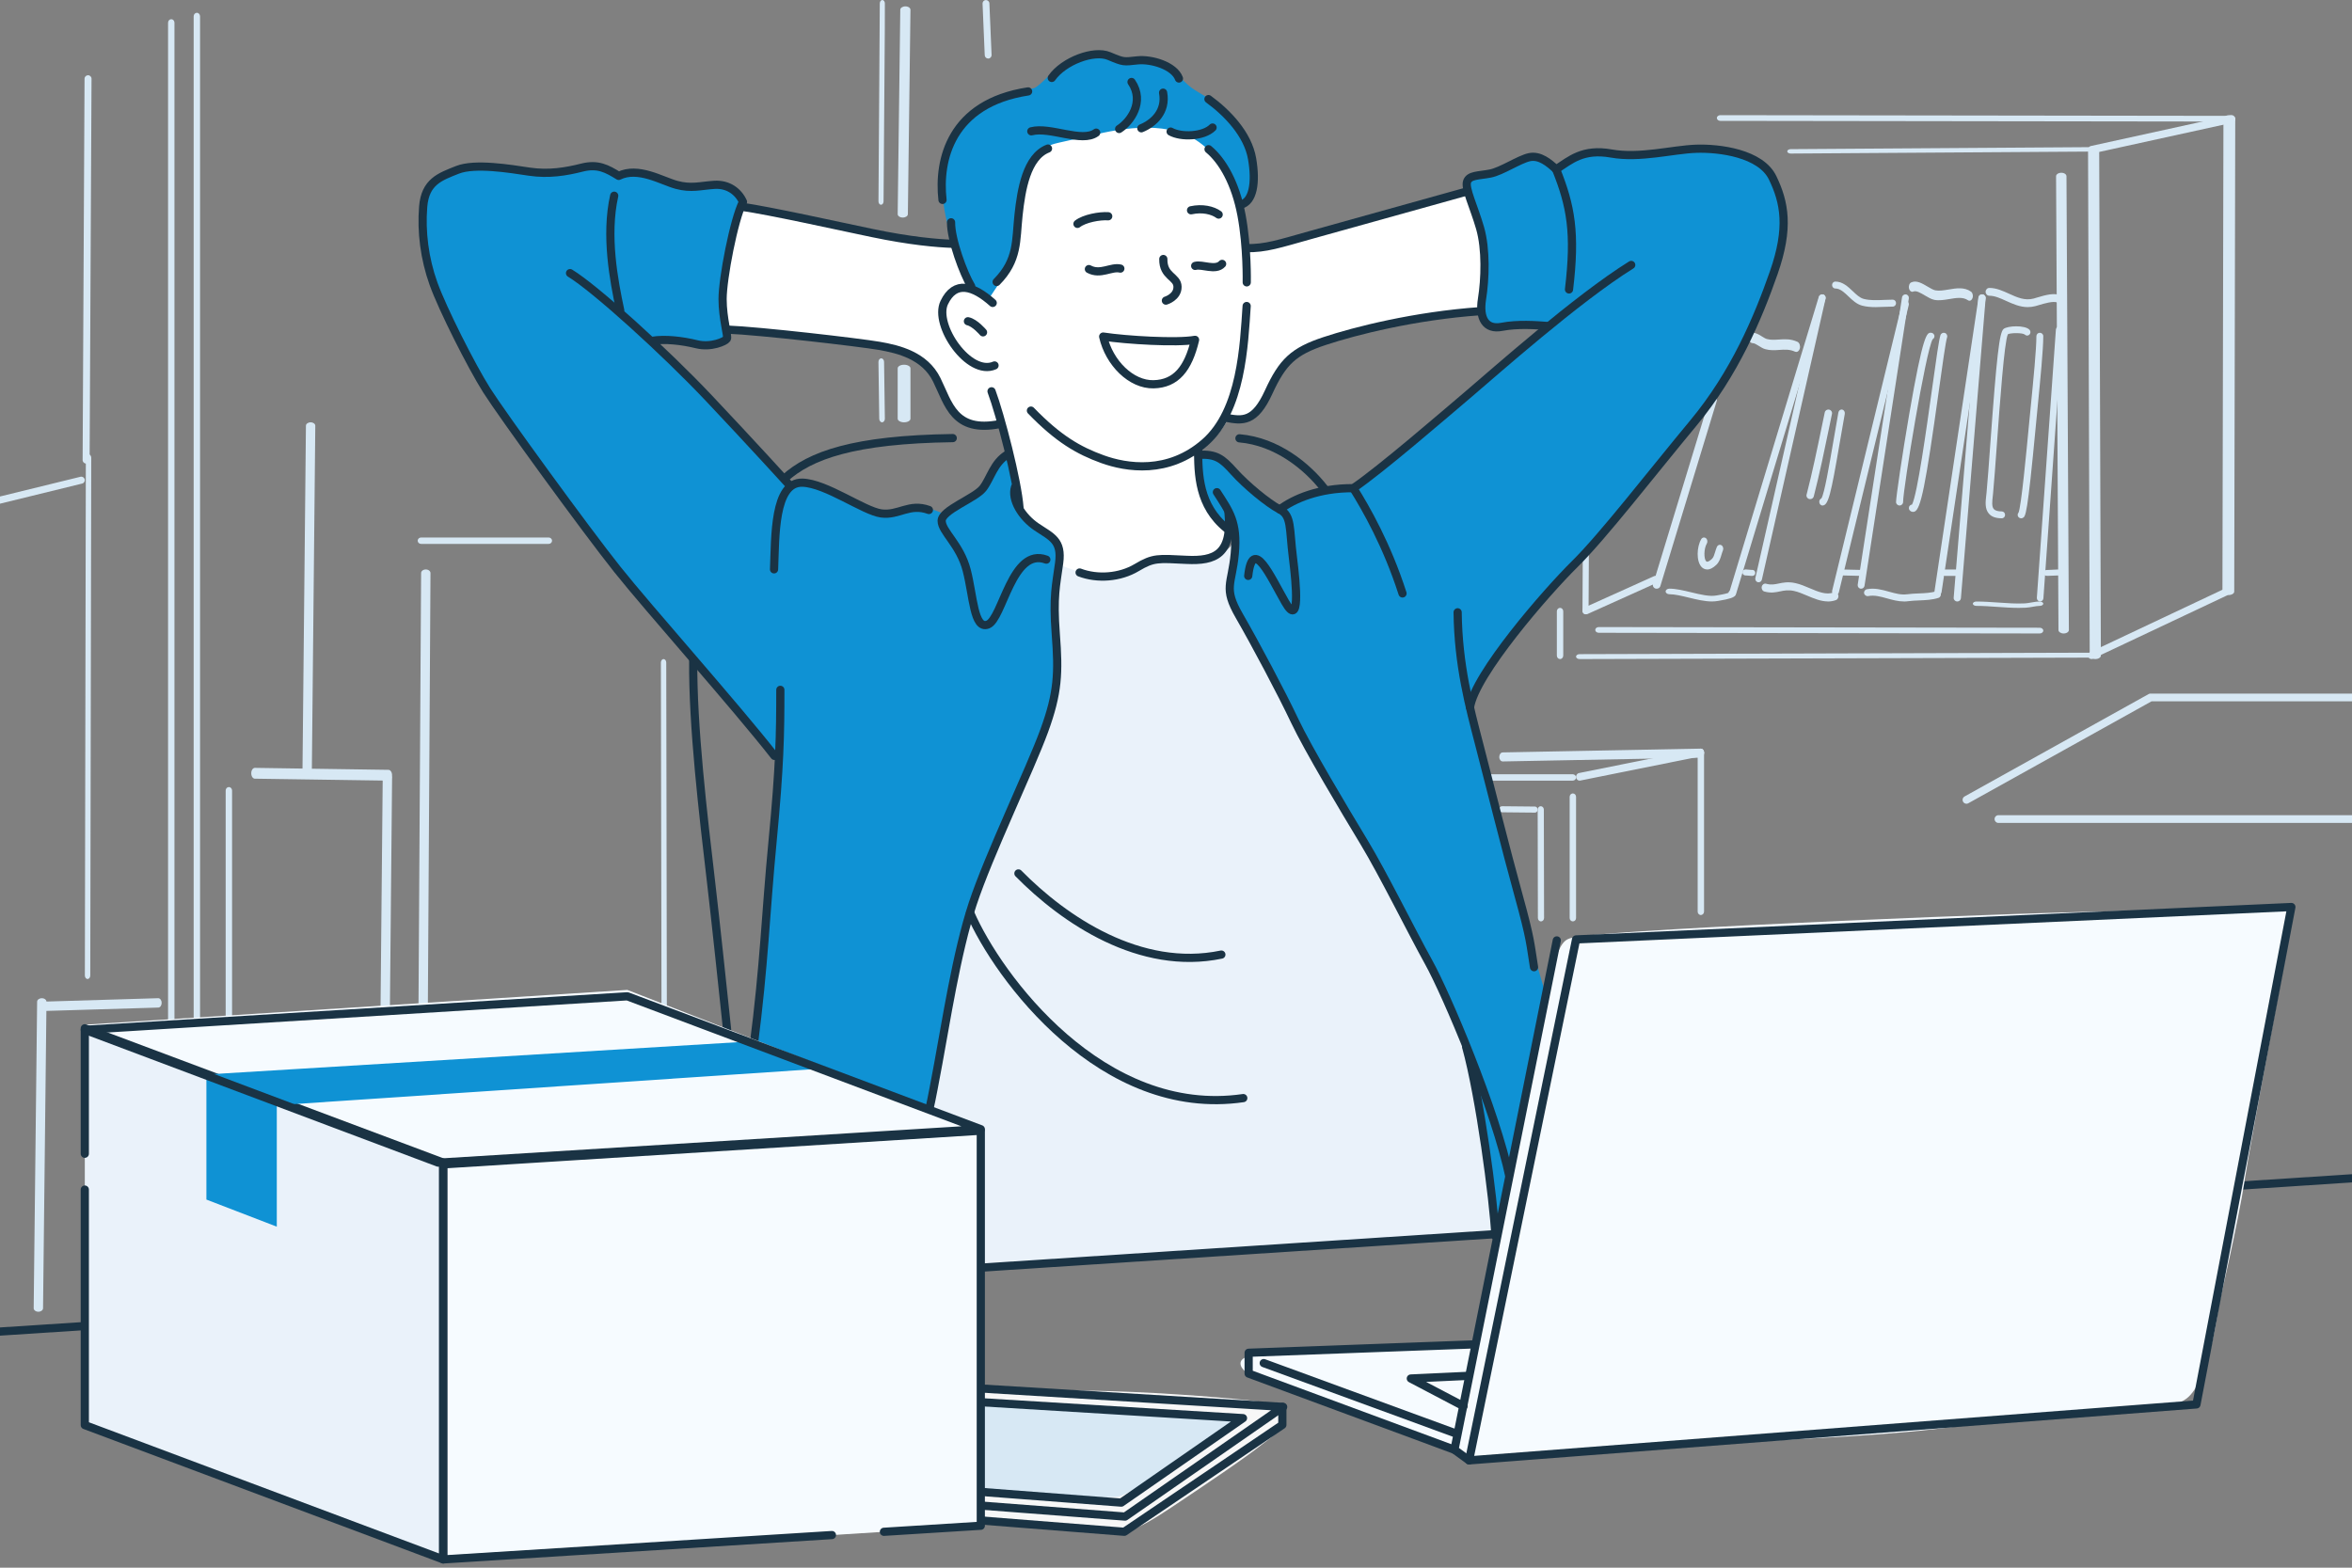 <svg fill="none" height="250" viewBox="0 0 375 250" width="375" xmlns="http://www.w3.org/2000/svg" xmlns:xlink="http://www.w3.org/1999/xlink"><rect x="0" y="0" width="375" height="250" fill="#808080" stroke="none"/><clipPath id="a"><path d="m0 0h375v250h-375z"/></clipPath><g clip-path="url(#a)"><path clip-rule="evenodd" d="m162.353 81.362c-.453-.074.117-1.603.035-1.982-.292-1.311-.48-2.657-.758-3.976-1.176-5.583-3.153-11.563-4.521-17.02 0 0-1.738-.479-2.042-.71-2.034-1.524-5.318-5.252-4.861-8.013.24-1.433 1.224-1.999 2.274-2.84 1.981-1.585 3.788-2.326 4.86-4.734 2.012-4.525 1.89-9.803 3.976-14.324 4.194-9.085 16.11-13.828 25.207-10.039 5.375 2.239 8.288 4.982 10.27 10.269 1.145 3.049 1.724 8.714 1.99 11.915.344 4.107.714 10.174.192 14.372-.466 3.728-1.002 6.824-2.191 10.4-.897 2.687-2.683 4.926-4.795 6.689-.496.414-1.15 1.089-1.15 1.089s.236 3.889.384 4.377c.296.989 1.197 3.78 2.247 5.283 1.254 1.794 2.656 2.238 2.656 2.238s.532 2.465-2.378 4.281c-2.404 1.502-6.933.418-9.602.714-2.03.227-3.01 1.376-4.9 2.086-1.502.562-3.088.954-4.647.714-3.061-.466-5.801-.958-5.801-.958s.562-3.253-.113-4.229c-1.08-1.559-3.51-2.365-4.616-3.837-.41-.544-1.072-1.659-1.712-1.764z" fill="#fff" fill-rule="evenodd"/><path clip-rule="evenodd" d="m154.544 45.319c-.222-1.341-1.184-3.014-1.602-4.111-.162-.422-.959-2.082-.959-2.082s-2.617-.166-3.919-.501c-4.455-1.15-10.905-1.895-14.193-2.609-3.289-.714-10.684-2.16-10.684-2.16l-4.686-.841s-2.778 5.827-3.153 7.351c-.353 1.442-.479 2.892-.444 4.386.052 2.138.732 7.896.732 7.896s4.973.588 6.798.78c5.601.592 11.114.549 16.68 1.655 1.686.335 4.677.806 6.245 1.568 5.475 2.674 5.022 9.246 9.46 10.875 1.106.405 4.498.048 4.498.048s1.812-.444 1.768-1.071c-.108-1.655-.548-3.497-1.171-5.035-.679-1.677-1.054-3.558-1.603-5.287-.853-2.683-1.393-4.412-2.334-7.064-1.01-2.857-1.446-3.806-1.446-3.806z" fill="#fff" fill-rule="evenodd"/><path clip-rule="evenodd" d="m233.998 30.721s2.16 4.412 2.426 6.493c.379 2.94.44 5.082.375 8.04-.014.762-.641 4.172-.641 4.172s-1.711.253-2.251.305c-1.324.122-2.753.292-4.055.536-6.28 1.176-14.838 1.96-20.569 4.969-2.456 1.289-4.686 3.005-5.492 4.512-.805 1.502-1.899 5.087-4.098 6.489-1.089.697-1.185.523-2.434.788-.153.035-2.491.078-2.491.078s1.345-2.835 1.45-3.31c.5-2.321.714-4.76.923-7.121.309-3.558.71-7.713.318-11.258-.109-.984-.553-3.48.235-4.359 1.185-1.32 2.931-1.851 4.543-2.03 2.822-.314 4.429-1.159 7.203-1.733 1.772-.366 6.759-1.637 6.759-1.637s8.27-1.498 12.011-3.319c1.337-.649 5.784-1.611 5.784-1.611h.004z" fill="#fff" fill-rule="evenodd"/><path clip-rule="evenodd" d="m196.863 86.043c.479 3.279-1.52 6.511-.636 9.825.649 2.443 3.04 5.343 4.381 7.49 2.862 4.578 5.462 9.403 8.057 14.133 8.689 15.844 18.723 31.309 25.016 48.341 2.487 6.733 5.335 30.643 4.481 30.73-3.127.326-88.97 6.18-89.51 5.91-.562-.279-.327-1.503-.558-2.034-.814-1.895-.108-3.401-.644-5.405-1.481-3.771-2.548-8.536-1.402-12.098-.388-2.696.701-5.81 1.132-8.48 3.245-20.281 7.756-40.219 12.721-60.069 1.368-5.475 2.574-11.18 3.676-16.676.51-2.543 3.632-9.08 3.632-9.08s1.903 1.559 2.809 1.86c2.975.993 6.097 2.683 9.242 1.424 1.829-.732 3.645-2.077 5.513-2.543 2.535-.636 5.374.37 7.913-.139 1.359-.27 2.404-.993 3.393-1.977.614-.614.61-2.365.775-1.202z" fill="#eaf2fa" fill-rule="evenodd"/><path clip-rule="evenodd" d="m191.672 72.124c1.049-.379 2.783.671 3.423 1.311.845.845 3.297 3.384 5.592 5.087 2.099 1.555 3.719 2.622 3.719 2.622s2.056-2.034 3.484-2.173c2.012-.2 8.414-1.341 8.414-1.341s7.069-6.158 10.74-8.889c2.269-1.685 11.393-9.62 11.393-9.62l8.518-6.694s-1.759-.832-2.356-.832c-1.807 0-2.308.17-4.089.466-.614.104-2.626.662-3.523-.466-.898-1.128-.567-2.631-.567-3.388 0-2.744.649-5.326.066-8.24-.619-3.096-1.398-7.243-1.729-8.009s-.863-3.227-.397-3.689c1.05-1.05 4.234-.727 5.492-1.45 1.59-.906 3.24-2.578 5.505-1.672 1.333.536 2.792 1.994 2.792 1.994s3.671-2.265 4.908-2.574c2.4-.601 3.218-.192 5.553.196 4.194.701 9.293-.984 13.474-.984 2.343 0 7.295.871 9.076 2.657 1.668 1.668 2.592 4.277 2.927 6.472 1.237 8.04-2.887 17.146-7.321 23.966-7.752 11.929-14.968 20.926-24.401 31.618-4.447 5.039-8.706 9.86-12.874 15.068-1.564 1.952-5.161 8.306-5.161 8.306s1.598 6.188 1.999 8.1c1.245 5.988 2.944 11.28 4.481 17.185 1.468 5.623 2.378 9.394 3.785 15.021.557 2.225 2.008 6.837 2.008 6.837s-2.095 13.405-3.611 19.463c-1.093 4.386-3.262 18.3-3.262 18.3l-1.62-2.7s-.692-7.739-1.063-11.175c-.696-6.415-2.412-14.049-2.412-14.049s-6.537-15.378-10.383-22.264c-1.881-3.366-5.178-9.886-7.181-13.165-5.74-9.411-6.886-11.672-11.228-19.807-2.225-4.172-6.737-11.467-8.24-15.966-.461-1.385-1.541-1.019-1.241-4.66.301-3.641.362-7.992.362-7.992s-2.631-1.969-3.454-3.197c-.897-1.346-2.369-6.846-2.369-6.846s-.279-2.439.766-2.813z" fill="#0f92d4" fill-rule="evenodd"/><path clip-rule="evenodd" d="m160.95 72.242s.41 1.886 1.185 5.305c.205.901.017 3.336.775 4.089 2.225 2.225 5.44 3.332 6.128 6.755.596 2.988-1.163 5.487-.95 8.51.214 3.022.257 6.175.405 9.589.17 3.868-.919 7.199-2.417 11.42-1.637 4.607-4.39 9.528-5.918 13.352-2.827 7.064-6.219 15.635-7.108 21.188-.788 4.943-2.774 13.84-3.706 18.818-1.202 6.441-3.75 14.233-3.75 14.233s.51 2.944 1.059 5.143c.662 2.652.596 4.059 1.28 6.785.292 1.172.788 5.522.788 5.522l-8.941.628-15.291.91-7.691.575s.623-6.219.623-7.212c0-5.396.719-11.811 1.25-17.116 1.507-15.073 3.035-27.872 4.407-42.98.427-4.704.893-16.72.893-16.72s-5.187-6.162-7.068-8.248c-4.647-5.165-8.723-10.483-13.414-15.643-4.542-5-9.263-11.585-13.157-16.745-5.984-7.931-10.774-14.62-15.961-23.509-3.48-5.962-6.372-12.49-7.055-19.315-.335-3.345-.131-5.927 2.465-8.519 3.549-3.549 9.429-1.825 13.915-1.376 2.06.205 3.741.009 5.736-.488 1.712-.427 4.016-.923 5.84-.466 1.285.322 3.096 1.285 3.096 1.285s2.883-.579 4.12-.331c1.737.348 4.172 1.376 5.866 1.716 2.478.496 4.399-.47 6.053.161 1.655.627 3.628 1.559 3.916 2.273.644 1.607-1.081 3.623-1.359 5.074-.41 2.134-1.355 4.908-1.538 7.086-.226 2.726.035 6.062.349 7.617.313 1.559-.183 2.744-.68 2.949-2.203.923-3.71.984-6.227-.096-.384-.166-4.795-.048-4.795-.048s2.373 2.225 2.961 2.927c1.655 1.986 3.105 3.458 4.9 5.318 4.176 4.333 6.876 6.372 9.755 9.973.993 1.241 4.198 4.455 4.198 4.455s2.635.043 4.242.453c2.879.736 7.761 3.981 10.095 4.224 2.343.244 4.207-.797 6.559-.797 1.777 0 3.58.941 3.58.941s3.062-.932 5.292-2.914c1.498-1.328 2.264-3.575 2.808-4.669.327-.658 2.487-2.091 2.487-2.091z" fill="#0f92d4" fill-rule="evenodd"/><path clip-rule="evenodd" d="m190.238 55.039c.484.218.048.867-.13 1.311-.519 1.302-1.185 2.478-2.261 3.441-3.292 2.948-7.517.462-9.502-2.517-.257-.383-2.13-2.43-1.695-3.079.253-.383 1.102.109 1.437.205 1.477.422 2.984.37 4.469.666 1.476.296 3.384.34 4.877.152.732-.091 2.139-.479 2.796-.179z" fill="#fff" fill-rule="evenodd"/><g fill="#d7e8f4"><path d="m157.553 9.337c-.3 0-.544-.244-.548-.544l-.349-8.24c0-.301.244-.549.545-.549.287.013.548.24.548.544l.349 8.24c0 .301-.244.549-.545.549z"/><path d="m143.935 34.693c-.449 0-.81-.244-.81-.549l.414-32.585c0-.3.365-.544.814-.544s.81.244.81.549l-.414 32.585c0 .3-.365.544-.814.544z"/><path d="m144.144 67.347c-.562 0-1.019-.257-1.019-.575v-8.035c0-.318.457-.575 1.019-.575s1.019.257 1.019.575v8.035c0 .318-.457.575-1.019.575z"/><path d="m140.469 32.654c-.227 0-.406-.244-.406-.549l.21-31.561c0-.301.183-.544.405-.544s.405.244.405.544l-.009 3.981-.2 27.585c0 .3-.183.544-.405.544z"/><path d="m140.633 67.347c-.243 0-.439-.248-.448-.566l-.126-9.05c-.005-.318.191-.579.439-.588h.009c.244 0 .44.248.449.566l.126 9.05c.005.318-.192.579-.44.588z"/><path d="m27.306 204.08c-.279 0-.51-.248-.51-.553v-199.908c0-.305.231-.557.51-.557s.509.248.509.557v199.908c0 .305-.231.553-.509.553z"/><path d="m31.387 210.203c-.279 0-.509-.253-.509-.558v-207.046c0-.309.231-.557.509-.557.279 0 .51.253.51.557v207.046c0 .309-.231.558-.51.558z"/><path d="m87.48 86.736h-20.347c-.296 0-.54-.231-.54-.509 0-.279.244-.51.54-.51h20.347c.296 0 .54.231.54.51 0 .279-.244.509-.54.509z"/><path d="m67.338 182.652c-.409 0-.749-.257-.745-.57l.549-90.704c0-.314.335-.566.749-.566.409 0 .745.257.745.57l-.549 90.704c0 .314-.335.566-.749.566z"/><path d="m61.215 182.652h-.004c-.414 0-.745-.252-.74-.561l.549-58.071c0-.305.34-.553.749-.553h.004c.414 0 .745.252.741.562l-.549 58.07c0 .305-.34.553-.749.553z"/><path d="m36.491 207.141c-.279 0-.51-.248-.51-.553v-80.526c0-.305.231-.553.51-.553.279 0 .509.248.509.553v80.526c0 .305-.231.553-.509.553z"/><path d="m61.928 124.49h-.004l-21.288-.313c-.322 0-.579-.392-.575-.871 0-.479.261-.858.588-.854l21.288.314c.322 0 .579.392.575.871 0 .47-.261.853-.584.853z"/><path d="m48.972 123.467h-.004c-.414 0-.749-.249-.74-.553l.549-55.023c0-.3.336-.544.749-.544h.004c.414 0 .745.248.74.553l-.549 55.022c0 .305-.34.545-.749.545z"/><path d="m6.937 161.225c-.296 0-.544-.326-.549-.731-.004-.414.235-.758.536-.762l18.291-.549h.013c.296 0 .544.326.549.731.004.414-.235.758-.536.763l-18.291.548z"/><path d="m6.114 209.183h-.004c-.414 0-.745-.256-.74-.566l.549-48.873c0-.309.34-.557.749-.557h.004c.414 0 .745.257.74.566l-.549 48.873c0 .309-.34.557-.749.557z"/><path d="m13.961 156.121c-.239 0-.431-.248-.431-.557l.157-82.564c0-.305.196-.553.431-.553.235 0 .431.248.431.557l-.157 82.564c0 .305-.196.553-.431.553z"/><path d="m105.963 201.018c-.235 0-.426-.248-.426-.557l-.166-94.802c0-.309.192-.558.427-.558s.427.249.427.558l.165 94.802c0 .309-.191.557-.427.557z"/><path d="m334.07 105.101c-.488 0-.888-.248-.888-.557l-.266-80.522c0-.305.396-.557.888-.557.493 0 .889.248.889.557l.266 80.522c0 .305-.397.557-.885.557z"/><path d="m248.732 105.101c-.279 0-.509-.244-.509-.548v-7.069c0-.3.23-.549.509-.549s.51.248.51.549v7.069c0 .3-.231.548-.51.548z"/><path d="m251.85 105.101c-.313 0-.566-.174-.566-.392 0-.217.248-.392.566-.392l82.538-.235c.314 0 .566.174.566.392s-.248.392-.566.392z"/><path d="m285.506 24.488c-.301 0-.549-.157-.549-.348s.24-.353.544-.357l47.885-.318c.265-.018.553.152.553.348 0 .192-.24.353-.545.357l-47.884.318z"/><path d="m355.284 94.897c-.519 0-.941-.248-.941-.557l.161-75.417c0-.309.422-.553.941-.553.518 0 .94.248.94.557l-.161 75.417c0 .309-.422.553-.94.553z"/><path d="m333.46 105.101c-.209 0-.405-.126-.497-.34-.122-.287 0-.623.275-.753l21.361-10.082c.275-.131.597-0.0.719.287.122.287 0 .623-.274.753l-21.362 10.082c-.07.035-.148.052-.222.052z"/><path d="m333.473 24.488c-.256 0-.492-.2-.544-.488-.061-.327.135-.649.436-.714l22.354-4.904c.292-.074.593.144.654.475.061.327-.135.649-.436.714l-22.355 4.904c-.039.009-.074.013-.113.013z"/><path d="m354.818 19.384-80.535-.109c-.305 0-.549-.205-.549-.457s.249-.453.549-.453l80.535.109c.305 0 .548.205.548.457s-.248.457-.548.457z"/><path d="m329.027 101.021c-.457 0-.827-.249-.827-.553l-.384-72.36c0-.305.371-.553.828-.557.461-.009.827.244.832.553l.383 72.36c0 .305-.366.553-.828.558z"/><path d="m325.212 101.02-70.304-.109c-.314 0-.562-.204-.562-.457 0-.252.252-.457.566-.457l70.304.109c.309 0 .562.204.562.457s-.253.457-.566.457z"/><path d="m252.791 97.959c-.27 0-.483-.244-.483-.549l.048-9.12c0-.3.217-.54.487-.54s.484.244.484.549l-.048 9.12c0 .3-.218.54-.488.54z"/><path d="m271.182 145.917c-.283 0-.509-.244-.509-.548v-25.434c0-.301.226-.549.509-.549s.51.244.51.549v25.434c0 .3-.231.548-.51.548z"/><path d="m250.774 146.936c-.279 0-.509-.239-.509-.535v-19.337c0-.296.23-.535.509-.535s.51.239.51.535v19.337c0 .296-.231.535-.51.535z"/><path d="m251.845 124.49c-.265 0-.5-.204-.548-.501-.057-.331.143-.649.448-.71l19.285-3.88c.309-.065.596.157.653.488s-.144.649-.449.71l-19.284 3.88c-.035.004-.07.013-.105.013z"/><path d="m239.595 121.429c-.305 0-.553-.314-.553-.71 0-.397.24-.728.549-.732l31.539-.601c.266 0 .562.314.566.71.005.396-.239.727-.548.732l-31.54.601h-.008z"/><path d="m250.752 124.49h-13.217c-.292 0-.536-.231-.536-.509 0-.279.24-.51.536-.51h13.217c.292 0 .536.231.536.51 0 .278-.239.509-.536.509z"/><path d="m245.692 146.936c-.27 0-.492-.244-.492-.548l-.035-17.273c0-.3.218-.548.492-.548s.492.243.492.544l.035 17.272c0 .301-.218.549-.492.549z"/><path d="m244.729 129.59-5.252-.052c-.24 0-.435-.223-.431-.488 0-.266.196-.479.435-.479l5.253.052c.239 0 .435.222.431.488 0 .265-.196.479-.436.479z"/><path d="m325.277 95.917h-.04c-.287-.022-.5-.287-.483-.588l3.036-42.78c.021-.305.283-.527.561-.51.288.022.501.287.484.588l-3.036 42.78c-.017.287-.248.51-.518.51z"/><path d="m312.072 95.916h-.048c-.322-.022-.557-.296-.531-.605l3.941-47.854c.027-.309.31-.553.623-.514.323.022.558.296.532.605l-3.942 47.854c-.026.296-.279.518-.579.518z"/><path d="m308.998 94.897c-.03 0-.057 0-.083-.004-.309-.044-.527-.327-.479-.631l7.025-46.848c.044-.305.335-.509.645-.47.309.044.527.327.479.631l-7.025 46.848c-.039.279-.283.475-.562.475z"/><path d="m296.734 93.879c-.031 0-.057 0-.083-.004-.301-.048-.505-.331-.458-.636l7.065-45.824c.047-.305.335-.509.627-.466.3.048.505.331.457.636l-7.064 45.824c-.044.274-.274.47-.54.47z"/><path d="m292.649 94.897c-.043 0-.087-.004-.131-.017-.291-.074-.474-.37-.405-.666l11.149-45.837c.074-.296.366-.479.662-.405.292.074.475.37.405.666l-11.149 45.837c-.061.253-.287.418-.535.418z"/><path d="m280.394 92.855c-.04 0-.083-.004-.122-.013-.288-.07-.466-.366-.401-.662l10.156-44.814c.07-.296.361-.479.64-.414.288.07.466.366.401.662l-10.156 44.814c-.057.253-.279.427-.518.427z"/><path d="m276.33 94.897c-.052 0-.109-.009-.161-.026-.296-.087-.461-.396-.374-.688l14.189-46.852c.087-.292.396-.457.692-.37s.462.396.374.688l-14.188 46.852c-.07.239-.292.392-.536.392z"/><path d="m264.136 93.878c-.052 0-.109-.004-.161-.018-.322-.078-.51-.379-.422-.666l8.993-29.528c.087-.287.418-.457.745-.379.322.078.509.379.422.666l-8.993 29.528c-.074.239-.318.401-.584.401z"/><path d="m321.876 96.94c-1.154 0-2.313-.083-3.441-.161-1.093-.078-2.229-.157-3.314-.157-.313 0-.57-.157-.57-.348s.257-.348.57-.348c1.15 0 2.317.083 3.445.161 1.49.105 2.892.205 4.29.135.296-.018.618-.074.962-.135.449-.078.915-.161 1.385-.161.314 0 .571.157.571.348s-.257.348-.571.348c-.313 0-.679.065-1.071.135-.383.065-.78.139-1.185.157-.357.017-.714.026-1.071.026z"/><path d="m303.567 95.916c-.936 0-1.825-.248-2.691-.488-1.041-.292-2.025-.562-2.988-.374-.305.065-.61-.135-.675-.435-.061-.3.139-.597.449-.658 1.236-.244 2.399.083 3.523.396 1.001.279 1.951.544 2.909.409.579-.078 1.202-.109 1.812-.131.975-.039 1.981-.083 2.791-.348.296-.096.623.061.723.353s-.061.61-.361.706c-.963.314-2.051.361-3.101.405-.605.026-1.176.052-1.699.122-.235.035-.465.048-.692.048z"/><path d="m291.438 95.912c-1.132 0-2.247-.475-3.331-.932-.715-.305-1.394-.592-2.056-.736-.941-.205-1.572-.074-2.239.065-.714.152-1.459.309-2.499.022-.31-.083-.497-.435-.423-.775.079-.344.388-.553.701-.466.789.218 1.35.1 1.999-.035.71-.148 1.52-.322 2.683-.061.758.166 1.511.488 2.243.797 1.363.579 2.652 1.128 3.841.688.309-.109.632.07.732.405.1.335-.066.697-.366.81-.431.161-.862.227-1.289.227z"/><path d="m272.959 95.916c-1.158 0-2.443-.309-3.698-.614-1.149-.279-2.234-.54-3.096-.54-.327 0-.597-.2-.597-.444s.266-.444.597-.444c1.05 0 2.221.283 3.462.579 1.446.348 2.944.71 3.994.514l.187-.03c1.141-.187 1.594-.327 1.773-.401.017-.148.135-.287.326-.357.292-.113.654-.022.802.196.113.17.117.361.008.536-.239.375-.953.614-2.647.893l-.153.026c-.305.057-.623.083-.949.083z"/><path d="m323.326 48.977c-1.289 0-2.435-.523-3.471-.993-.928-.422-1.804-.823-2.683-.823-.323 0-.588-.279-.588-.623 0-.344.261-.623.588-.623 1.119 0 2.147.47 3.144.923 1.294.592 2.517 1.145 3.933.771.148-.039.327-.096.527-.157 1.459-.44 2.844-.797 3.732-.322.292.152.41.527.262.836-.149.309-.501.431-.789.279-.557-.292-2.134.179-2.887.405-.214.065-.405.122-.566.166-.419.109-.819.157-1.211.157h.004z"/><path d="m314.002 47.958c-.083 0-.166-.026-.244-.083-.78-.553-1.894-.366-2.97-.183-.806.135-1.633.274-2.382.126-.479-.096-1.002-.405-1.503-.701-.653-.388-1.398-.828-1.838-.623-.287.131-.596-.083-.692-.488s.061-.841.348-.971c.828-.388 1.734.148 2.609.666.457.274.893.527 1.233.597.605.118 1.328 0 2.099-.126 1.232-.209 2.512-.427 3.588.331.27.192.379.653.244 1.032-.096.27-.287.427-.488.427z"/><path d="m299.068 48.977c-.74 0-1.481-.052-2.186-.24-.867-.231-1.533-.867-2.173-1.476-.675-.645-1.315-1.254-2.086-1.254-.288 0-.519-.248-.519-.553 0-.305.236-.553.519-.553 1.163 0 2.02.814 2.778 1.533.575.544 1.115 1.063 1.734 1.228 1.006.27 2.168.218 3.288.165.457-.017.914-.039 1.363-.039.287 0 .518.248.518.553 0 .305-.235.553-.518.553-.431 0-.876.017-1.32.039-.461.022-.927.044-1.398.044z"/><path d="m286.39 56.124c-.065 0-.126-.017-.191-.043-.867-.396-1.664-.34-2.509-.279-.71.052-1.442.1-2.226-.118-.37-.1-.714-.318-1.04-.523-.362-.226-.702-.44-.985-.44-.335 0-.605-.374-.605-.828 0-.453.274-.828.605-.828.549 0 1.05.314 1.49.592.279.174.544.34.775.405.64.174 1.263.126 1.925.083.919-.061 1.868-.131 2.953.361.318.148.487.618.383 1.05-.083.348-.322.571-.579.571z"/><path d="m322.242 82.651c-.2 0-.392-.109-.488-.296-.104-.205-.065-.449.083-.61.431-1.019 1.272-9.903 1.633-13.723.096-1.032.209-2.147.322-3.292.414-4.229.889-9.024.889-11.123 0-.296.244-.54.548-.54.305 0 .549.244.549.54 0 2.151-.474 6.973-.892 11.227-.114 1.145-.223 2.26-.318 3.288-1.333 14.106-1.599 14.237-2.073 14.476-.079.039-.162.057-.244.057z"/><path d="m319.162 82.651c-.958 0-1.637-.244-2.064-.749-.658-.771-.531-1.89-.414-2.883l.048-.44c.17-1.76.37-4.542.601-7.765 1.015-14.023 1.446-17.799 2.113-18.352.631-.527 3.397-.645 4.133.118.204.213.204.557 0 .775-.205.213-.536.213-.741 0-.348-.305-2.243-.287-2.704-.057-.567 1.18-1.281 11.04-1.756 17.595-.235 3.227-.435 6.019-.605 7.791l-.048.462c-.091.797-.187 1.624.157 2.025.218.253.649.383 1.28.383.288 0 .527.244.527.549 0 .305-.235.549-.527.549z"/><path d="m305.013 81.632c-.183 0-.362-.074-.501-.218-.218-.218-.218-.575 0-.793.096-.096.213-.148.34-.161.849-1.62 2.299-12.046 3.183-18.37.697-5.026 1.106-7.9 1.35-8.645.1-.292.41-.449.706-.353.292.1.448.418.348.71-.226.679-.749 4.455-1.306 8.444-2.117 15.212-2.883 19.006-3.898 19.35-.074.026-.148.035-.222.035z"/><path d="m302.866 80.612c-.31 0-.562-.248-.562-.553 0-.801.98-7.499 2.077-13.88 2.26-13.117 2.853-13.118 3.484-13.118.309 0 .562.248.562.553 0 .205-.113.388-.283.479-1.093 1.781-4.717 23.866-4.717 25.965 0 .305-.252.553-.561.553z"/><path d="m290.58 80.613c-.287 0-.518-.261-.518-.584 0-.253.139-.466.339-.549.475-.723 1.255-5.278 1.882-8.958.265-1.559.544-3.179.827-4.747.061-.318.336-.518.614-.457.283.065.462.375.405.688-.287 1.563-.561 3.179-.827 4.734-1.368 8-1.786 9.873-2.726 9.873z"/><path d="m288.608 79.594c-.048 0-.096-.004-.144-.018-.314-.074-.505-.383-.427-.684.919-3.532 1.72-7.43 2.5-11.201l.401-1.925c.061-.309.37-.51.692-.444.318.061.523.357.462.666l-.397 1.921c-.784 3.785-1.589 7.7-2.512 11.258-.066.257-.305.427-.571.427z"/><path d="m272.184 90.812c-.427 0-.723-.227-.871-.379-.893-.923-.788-3.214-.078-4.442.165-.283.496-.361.749-.17.248.187.313.575.148.858-.492.854-.484 2.439-.1 2.835.226.235.766-.244.927-.396.244-.235.362-.627.497-1.08.083-.279.165-.557.279-.814.135-.309.457-.431.723-.279.265.152.374.523.244.832-.092.209-.153.435-.223.662-.161.549-.348 1.176-.827 1.633-.592.571-1.08.749-1.463.749z"/><path d="m252.895 97.959c-.222 0-.435-.122-.536-.327-.139-.283-.013-.623.283-.758l11.063-4.987c.291-.135.644-.009.783.274.14.283.014.623-.283.758l-11.062 4.987c-.078.035-.165.052-.248.052z"/><path d="m279.409 91.835h-.191l-.863-.07h-.091c-.248 0-.449-.213-.449-.475s.201-.479.449-.479h.126l.863.07h.156c.248 0 .449.213.449.475s-.201.479-.449.479z"/><path d="m296.643 91.836c-.501 0-1.002-.017-1.498-.035-.488-.017-.972-.035-1.455-.035-.309 0-.562-.213-.562-.475s.253-.475.562-.475c.501 0 1.002.017 1.502.035.484.017.967.035 1.455.035.309 0 .562.213.562.475s-.253.475-.562.475z"/><path d="m311.876 91.836h-1.794c-.349 0-.632-.231-.632-.509 0-.279.283-.509.632-.509h1.794c.349 0 .631.231.631.509 0 .279-.282.509-.631.509z"/><path d="m326.388 91.836c-.34 0-.615-.213-.615-.475s.275-.475.615-.475h.261l1.25-.057c.048-.009.096-.013.144-.013h.174c.335 0 .605.205.614.462.008.257-.248.475-.579.488l-1.869.07z"/><path d="m-10.105 82.786c-.253 0-.479-.17-.544-.427-.074-.301.109-.601.41-.675l23.069-5.653c.3-.074.601.113.675.409.074.3-.109.601-.41.675l-23.069 5.653c-.044.009-.087.017-.131.017z"/><path d="m13.731 73.923c-.309 0-.557-.253-.557-.562l.305-60.806c0-.309.253-.557.557-.557.309 0 .558.253.558.562l-.305 60.806c0 .309-.253.557-.558.557z"/></g><path clip-rule="evenodd" d="m127.512 219.523c1.381-.34 5.479.043 9.969.265 8.767.44 20.273 1.241 24.689 1.655 3.929.366 10.696.192 18.487.536 9.36.409 19.638 1.328 20.892 1.699.88.256 2.143 1.184 2.726 2.791.549 1.516-2.082 3.062-3.114 3.911-2.53 2.069-9.703 6.868-12.751 8.906-2.017 1.35-5.017 3.419-7.239 4.373-1.533.657-10.482-.366-13.762-.462-6.397-.183-13.3-.78-19.676-1.185-8.305-.527-16.994-.648-25.12-1.803-7.608-1.08-15.382-1.306-20.665-2.208-1.08-.187-6.045-.178-5.749-2.325.27-1.964 3.82-3.981 5.509-4.708 7.016-3.014 13.993-5.958 20.892-9.316 1.537-.749 4.211-1.959 4.917-2.129z" fill="#f7f7f7" fill-rule="evenodd"/><path clip-rule="evenodd" d="m197.19 226.774c-.754-1.097-4.077-.793-5.361-.941-4.321-.513-52.331-3.244-59.426-3.375-3.157-.056-4.094.222-5.805.841-2.064.749-3.937 1.934-6.01 2.848-2.975 1.315-6.141 2.421-9.015 3.798-1.385.666-7.295 3.079-7.23 3.331.1.384 4.652.889 5.819.963 2.9.187 10.06.801 14.69 1.154 6.236.479 29.122 1.72 34.679 2.461 4.569.609 17.621 1.258 19.11.718 2.635-.954 19.058-11.058 18.549-11.802z" fill="#d7e8f4" fill-rule="evenodd"/><path d="m318.631 130.614h98.978" stroke="#d7e8f4" stroke-linecap="round" stroke-linejoin="round" stroke-width="1.237"/><path d="m418.629 111.224h-75.753l-29.345 16.328" stroke="#d7e8f4" stroke-linecap="round" stroke-linejoin="round" stroke-width="1.237"/><path clip-rule="evenodd" d="m157.662 47.562c.161-.052 2.039-3.035 2.383-3.575.936-1.468 1.123-2.879 1.445-4.582.985-5.174.218-13.941 6.246-16.354.705-.283 4.799-1.076 6.079-1.398 5.388-1.346 12.931-2.552 17.826 1.363 1.877 1.502 3.388 2.874 4.385 5.196.492 1.145 1.843 4.621 2.243 4.621.889 0 1.934-2.992 1.956-3.24.235-3.07-1.634-7.748-3.471-10.326-1.503-2.108-3.99-3.545-6.163-4.852-1.79-1.076-2.966-2.983-4.851-4.111-2.487-1.494-4.843-.314-7.395-.823-2.247-.449-3.911-.997-6.246-.409-2.26.566-2.743 1.272-4.516 2.687-.549.44-2.082 2.143-2.796 2.321-1.507.379-3.088.444-4.603.823-5.335 1.333-8.21 6.367-9.451 11.341-1.389 5.557.688 11.005 2.409 16.157.623 1.864 1.507 3.258 3.048 4.29.357.24.993 1.019 1.477.858z" fill="#0f92d4" fill-rule="evenodd"/><path d="m158.276 48.306c-3.118-2.787-6.028-3.615-7.73-.044-1.703 3.571 3.95 11.807 8.022 10.017" stroke="#1a3344" stroke-linecap="round" stroke-linejoin="round" stroke-width="1.307"/><path d="m154.326 51.229c1.124.239 2.409 1.768 2.409 1.768" stroke="#1a3344" stroke-linecap="round" stroke-linejoin="round" stroke-width="1.307"/><path d="m151.635 35.45c-.039 2.731 2.008 8.231 3.21 10.2" stroke="#1a3344" stroke-linecap="round" stroke-linejoin="round" stroke-width="1.307"/><path d="m158.903 44.966c3.454-3.493 3.053-6.624 3.493-10.679s1.285-9.276 4.699-10.6" stroke="#1a3344" stroke-linecap="round" stroke-linejoin="round" stroke-width="1.307"/><path d="m150.272 31.879c-.723-6.385 1.324-15.417 13.649-17.303" stroke="#1a3344" stroke-linecap="round" stroke-linejoin="round" stroke-width="1.307"/><path d="m164.431 20.939c3.04-.788 8.07 1.89 10.343.213" stroke="#1a3344" stroke-linecap="round" stroke-linejoin="round" stroke-width="1.307"/><path d="m178.432 20.569c1.772-1.128 4.137-4.32 1.977-7.495" stroke="#1a3344" stroke-linecap="round" stroke-linejoin="round" stroke-width="1.307"/><path d="m181.973 20.456c1.929-.78 4.024-2.665 3.471-5.679" stroke="#1a3344" stroke-linecap="round" stroke-linejoin="round" stroke-width="1.307"/><path d="m186.642 20.983c1.676.941 5.243.806 6.689-.645" stroke="#1a3344" stroke-linecap="round" stroke-linejoin="round" stroke-width="1.307"/><path d="m167.692 12.429c1.908-2.713 6.716-4.508 9.129-3.493s2.299.919 4.551.688c2.251-.231 5.862.875 6.598 2.896" stroke="#1a3344" stroke-linecap="round" stroke-linejoin="round" stroke-width="1.307"/><path d="m192.673 15.804c3.014 2.195 6.284 5.605 6.955 9.494s.139 6.829-1.764 7.33" stroke="#1a3344" stroke-linecap="round" stroke-linejoin="round" stroke-width="1.307"/><path d="m192.687 23.791c2.238 1.847 4.307 5.457 5.261 10.548.953 5.091.831 10.688.831 10.688" stroke="#1a3344" stroke-linecap="round" stroke-linejoin="round" stroke-width="1.307"/><path d="m198.766 48.799c-.427 6.223-.806 16.628-6.651 21.762-5.844 5.135-12.542 4.037-16.344 2.661s-7.034-3.232-11.402-7.743" stroke="#1a3344" stroke-linecap="round" stroke-linejoin="round" stroke-width="1.307"/><path d="m175.889 53.672c3.693.566 11.78 1.045 14.65.523-1.088 4.608-3.044 6.999-6.607 7.086-3.562.087-7.085-3.393-8.043-7.608z" style="fill-rule:evenodd;clip-rule:evenodd;stroke:#1a3344;stroke-width:1.307;stroke-linecap:round;stroke-linejoin:round"/><path d="m185.478 41.303c-.052 2.822 2.239 2.77 2.265 4.425s-1.855 2.212-1.855 2.212" stroke="#1a3344" stroke-linecap="round" stroke-linejoin="round" stroke-width="1.307"/><path d="m171.79 35.703c1.102-.867 3.532-1.311 4.904-1.215" stroke="#1a3344" stroke-linecap="round" stroke-linejoin="round" stroke-width="1.307"/><path d="m189.898 33.534c1.786-.392 3.423-.026 4.403.684" stroke="#1a3344" stroke-linecap="round" stroke-linejoin="round" stroke-width="1.307"/><path d="m190.557 42.405c1.115-.322 3.257.828 4.298-.322" stroke="#1a3344" stroke-linecap="round" stroke-linejoin="round" stroke-width="1.307"/><path d="m178.628 42.832c-1.454-.353-3.179 1.085-5.017.079" stroke="#1a3344" stroke-linecap="round" stroke-linejoin="round" stroke-width="1.307"/><path d="m195.417 66.611c2.713.527 4.638.758 6.855-4.081s3.967-6.502 8.893-8.135c4.926-1.633 14.407-4.037 24.842-4.773" stroke="#1a3344" stroke-linecap="round" stroke-linejoin="round" stroke-width="1.307"/><path d="m198.648 39.575c3.201.048 5.266-.688 10.387-2.116 5.122-1.429 24.907-6.942 24.907-6.942" stroke="#1a3344" stroke-linecap="round" stroke-linejoin="round" stroke-width="1.307"/><path d="m118.214 32.963c4.634.675 14.764 2.922 20.83 4.194 6.067 1.272 10.387 1.642 12.783 1.72" stroke="#1a3344" stroke-linecap="round" stroke-linejoin="round" stroke-width="1.307"/><path d="m115.841 52.557c5.357.205 21.161 2.047 24.319 2.591 3.157.544 7.299 1.577 9.189 5.405s2.748 8.514 10.047 7.073" stroke="#1a3344" stroke-linecap="round" stroke-linejoin="round" stroke-width="1.307"/><path d="m158.089 62.4c1.398 3.741 4.146 14.28 4.46 18.605" stroke="#1a3344" stroke-linecap="round" stroke-linejoin="round" stroke-width="1.307"/><path d="m191.035 71.598c-.013 4.028.087 9.076 4.56 12.678" stroke="#1a3344" stroke-linecap="round" stroke-linejoin="round" stroke-width="1.307"/><path d="m160.68 72.442c-2.269 1.354-2.709 3.806-3.954 5.418-1.246 1.611-6.589 3.475-6.589 5.196s2.926 3.772 3.989 7.87c1.062 4.098 1.132 9.498 3.366 8.675 2.378-.88 3.842-12.408 9.333-10.356" stroke="#1a3344" stroke-linecap="round" stroke-linejoin="round" stroke-width="1.307"/><path d="m161.834 77.695c-.614 1.947 1.059 4.747 3.449 6.35 2.391 1.603 4.064 2.151 3.585 5.736-.479 3.584-.998 5.261-.532 11.376.466 6.114.379 9.28-1.855 15.399s-8.823 19.786-11.402 27.59c-2.578 7.804-4.342 19.445-5.474 25.425-1.132 5.979-1.611 9.368-3.776 15.103-2.164 5.736-5.914 14.098-5.914 18.68" stroke="#1a3344" stroke-linecap="round" stroke-linejoin="round" stroke-width="1.307"/><path d="m145.607 185.505c1.011 4.181 1.769 7.682 2.056 10.53.288 2.849 1.045 6.781 1.045 6.781" stroke="#1a3344" stroke-linecap="round" stroke-linejoin="round" stroke-width="1.307"/><path d="m194.019 78.487c1.981 3.066 3.314 4.804 2.852 9.79s-1.881 5.413.719 9.93c2.6 4.516 6.72 12.264 8.828 16.728 2.107 4.464 7.948 14.224 11.035 19.328 3.088 5.104 7.604 14.276 10.352 19.228 2.748 4.951 10.67 23.491 12.931 34.475" stroke="#1a3344" stroke-linecap="round" stroke-linejoin="round" stroke-width="1.307"/><path d="m233.764 166.965c2.195 7.948 4.363 24.285 4.668 30.173" stroke="#1a3344" stroke-linecap="round" stroke-linejoin="round" stroke-width="1.307"/><path d="m191.053 72.525c2.865-.144 3.78.579 5.696 2.713s5.379 5.008 7.295 6.006 1.511 2.979 2.09 7.608c.58 4.63 1.159 11.301-1.202 7.208-2.36-4.094-5.204-10.631-5.918-4.224" stroke="#1a3344" stroke-linecap="round" stroke-linejoin="round" stroke-width="1.307"/><path d="m172.13 91.296c2.835 1.08 6.415.819 9.102-.784 2.687-1.603 3.393-1.454 7.944-1.232s7.312-.884 6.698-7.547" stroke="#1a3344" stroke-linecap="round" stroke-linejoin="round" stroke-width="1.307"/><path d="m148.103 81.326c-3.127-1.141-4.817.932-7.608.549-2.792-.383-8.793-4.799-12.556-4.904-4.564-.126-4.312 8.706-4.525 13.823" stroke="#1a3344" stroke-linecap="round" stroke-linejoin="round" stroke-width="1.307"/><path d="m90.886 43.555c4.011 2.434 15.182 12.578 22.111 19.916 6.929 7.338 12.73 13.723 12.73 13.723" stroke="#1a3344" stroke-linecap="round" stroke-linejoin="round" stroke-width="1.307"/><path d="m103.925 54.36c2.073-.357 4.821-.035 7.143.536 2.321.571 4.568-.466 4.821-.858.252-.392-.68-3.14-.68-6.354 0-3.214 1.786-12.639 3.249-15.495-.749-1.642-2.356-2.857-4.568-2.713-2.212.144-3.676.645-6.036 0-2.361-.644-6.106-2.961-9.211-1.428-1.855-1.141-3.319-1.964-5.858-1.32-2.539.645-5.322 1.106-8.392.645-3.07-.462-8.675-1.394-11.463-.287-2.787 1.106-5.143 1.895-5.461 5.893-.318 3.998.213 8.248 1.642 12.246 1.429 3.998 6.036 13.139 8.497 17.033 2.461 3.893 15.757 22.189 20.817 28.543 5.065 6.354 18.753 21.693 25.055 29.741" stroke="#1a3344" stroke-linecap="round" stroke-linejoin="round" stroke-width="1.307"/><path d="m97.928 31.213c-1.424 6.372-.057 13.518.958 18.274" stroke="#1a3344" stroke-linecap="round" stroke-linejoin="round" stroke-width="1.307"/><path d="m124.416 110.009c0 7.143-.083 12.112-1.233 24.097s-1.315 19.541-3.04 32.842c-1.724 13.3-3.397 37.833-3.397 37.833" stroke="#1a3344" stroke-linecap="round" stroke-linejoin="round" stroke-width="1.307"/><path d="m204.044 81.244c2.208-1.672 6.232-3.432 11.728-3.393 4.194-2.809 14.642-11.837 18.514-15.121 3.871-3.284 17.133-15.095 25.795-20.478" stroke="#1a3344" stroke-linecap="round" stroke-linejoin="round" stroke-width="1.307"/><path d="m246.759 51.986c-1.798-.135-4.764-.361-7.325.135-2.561.496-3.641-1.35-3.144-4.451.496-3.101.675-7.909-.314-11.323s-2.426-6.293-2.069-7.369 1.843-.945 3.685-1.302c1.842-.357 4.586-2.247 6.245-2.609 1.659-.361 3.144.897 4.268 1.934 2.291-1.485 4.268-3.327 8.81-2.517 4.543.81 9.751-.627 13.484-.762 3.732-.135 10.334.719 12.225 4.629 1.89 3.911 2.695 7.952.178 15.147s-6.223 16.035-12.813 23.962c-6.589 7.926-14.385 18.03-18.927 22.507-4.542 4.477-15.918 17.591-16.684 22.83" stroke="#1a3344" stroke-linecap="round" stroke-linejoin="round" stroke-width="1.307"/><path d="m215.772 77.851c2.017 3.223 5.357 9.05 7.844 16.785" stroke="#1a3344" stroke-linecap="round" stroke-linejoin="round" stroke-width="1.307"/><path d="m232.404 97.645c.096 8.406 1.864 14.995 3.441 21.062 1.576 6.066 4.25 16.762 6.258 24.022s1.864 7.735 2.482 11.511" stroke="#1a3344" stroke-linecap="round" stroke-linejoin="round" stroke-width="1.307"/><path d="m248.104 26.997c2.344 5.831 3.145 10.126 2.056 19.162" stroke="#1a3344" stroke-linecap="round" stroke-linejoin="round" stroke-width="1.307"/><path d="m125.073 76.314c4.077-3.706 11.045-6.228 26.832-6.45" stroke="#1a3344" stroke-linecap="round" stroke-linejoin="round" stroke-width="1.307"/><path d="m197.616 69.899c5.975.51 10.805 4.512 13.475 7.944" stroke="#1a3344" stroke-linecap="round" stroke-linejoin="round" stroke-width="1.307"/><path d="m110.527 105.341c-.091 10.439 1.568 24.449 2.879 35.629 1.311 11.179 4.629 43.394 4.629 43.394" stroke="#1a3344" stroke-linecap="round" stroke-linejoin="round" stroke-width="1.307"/><path d="m162.375 139.285c7.29 7.412 19.415 15.643 32.358 12.943" stroke="#1a3344" stroke-linecap="round" stroke-linejoin="round" stroke-width="1.307"/><path d="m154.675 145.569c4.429 10.243 21.092 32.828 43.551 29.545" stroke="#1a3344" stroke-linecap="round" stroke-linejoin="round" stroke-width="1.307"/><path d="m-109.98 219.51 562.382-36.648" stroke="#1a3344" stroke-linecap="round" stroke-linejoin="round" stroke-width="1.307"/><path d="m128.7 221.923-24.723 11.981 74.798 5.718 19.407-13.47z" stroke="#1a3344" stroke-linecap="round" stroke-linejoin="round" stroke-width="1.307"/><path d="m95.772 235.463 32.493-15.748 76.319 4.642-25.203 17.495z" stroke="#1a3344" stroke-linecap="round" stroke-linejoin="round" stroke-width="1.307"/><path d="m95.772 235.463v2.229l83.487 6.581 25.198-17.046v-2.87" stroke="#1a3344" stroke-linecap="round" stroke-linejoin="round" stroke-width="1.307"/><path d="m70.664 185.4-57.143-21.414v63.28l57.143 21.414z" fill="#eaf2fa"/><path d="m156.377 180.314-85.713 5.37v62.996l85.713-5.37z" fill="#f6fbff"/><path d="m13.521 163.407 86.501-5.544 56.355 22.006-86.5 5.545z" fill="#f6fbff"/><path d="m13.521 183.989v-20.007l57.143 21.414v63.28l-57.143-21.414v-37.559" stroke="#1a3344" stroke-linecap="round" stroke-linejoin="round" stroke-width="1.307"/><path d="m140.929 244.277 15.448-.967v-62.996l-85.713 5.37v62.996l61.977-3.885" stroke="#1a3344" stroke-linecap="round" stroke-linejoin="round" stroke-width="1.307"/><path d="m44.132 175.449-11.223-4.32v20.168l11.223 4.321z" fill="#0f92d4"/><path d="m120.473 166.025-87.568 5.322 11.571 4.882 86.388-5.806z" fill="#0f92d4"/><path d="m13.521 164.222 86.501-5.34 56.355 21.192-86.5 5.34z" stroke="#1a3344" stroke-linecap="round" stroke-linejoin="round" stroke-width="1.307"/><path clip-rule="evenodd" d="m357.905 188.122c-1.098 7.103-4.138 20.047-4.138 20.047s-1.441 12.024-5.134 14.846c-2.679 2.043-7.543 1.507-10.526 2.004-7.003 1.167-17.578 1.241-24.681 2.256-12.634 1.803-25.364 2.029-38.211 2.887-6.285.418-31.767 2.626-36.021 2.565-5.357-.074-11.398-2.478-14.128-3.493-6.398-2.378-13.41-5.078-19.485-7.286-1.437-.522-7.138-2.308-7.735-4.163-.596-1.86 3.245-2.195 11.641-2.626.806-.044 26.179-.68 26.179-.68s7.922-39.723 12.016-60.562c1.389-4.451 2.055-4.224 4.141-4.559 7.813-1.255 73.88-4.072 88.722-4.072 4.965 0 12.635-.802 17.595-.802 1.463 0 2.948.405 4.425.405.64 0 2.282-.792 2.783 2.278.043.274-6.359 33.865-7.456 40.968z" fill="#f6fbff" fill-rule="evenodd"/><path d="m251.287 149.81 114.047-5.169-15.134 79.323-115.971 8.924z" style="fill-rule:evenodd;clip-rule:evenodd;stroke:#1a3344;stroke-width:1.307;stroke-linecap:round;stroke-linejoin:round"/><path d="m248.213 149.967-16.318 81.223 2.334 1.698" stroke="#1a3344" stroke-linecap="round" stroke-linejoin="round" stroke-width="1.307"/><path d="m231.894 231.19-32.811-12.142v-3.323l35.838-1.333" stroke="#1a3344" stroke-linecap="round" stroke-linejoin="round" stroke-width="1.307"/><path d="m201.487 217.376 30.499 11.17" stroke="#1a3344" stroke-linecap="round" stroke-linejoin="round" stroke-width="1.307"/><path d="m233.34 224.244-8.401-4.412 9.111-.423" stroke="#1a3344" stroke-linecap="round" stroke-linejoin="round" stroke-width="1.307"/></g></svg>